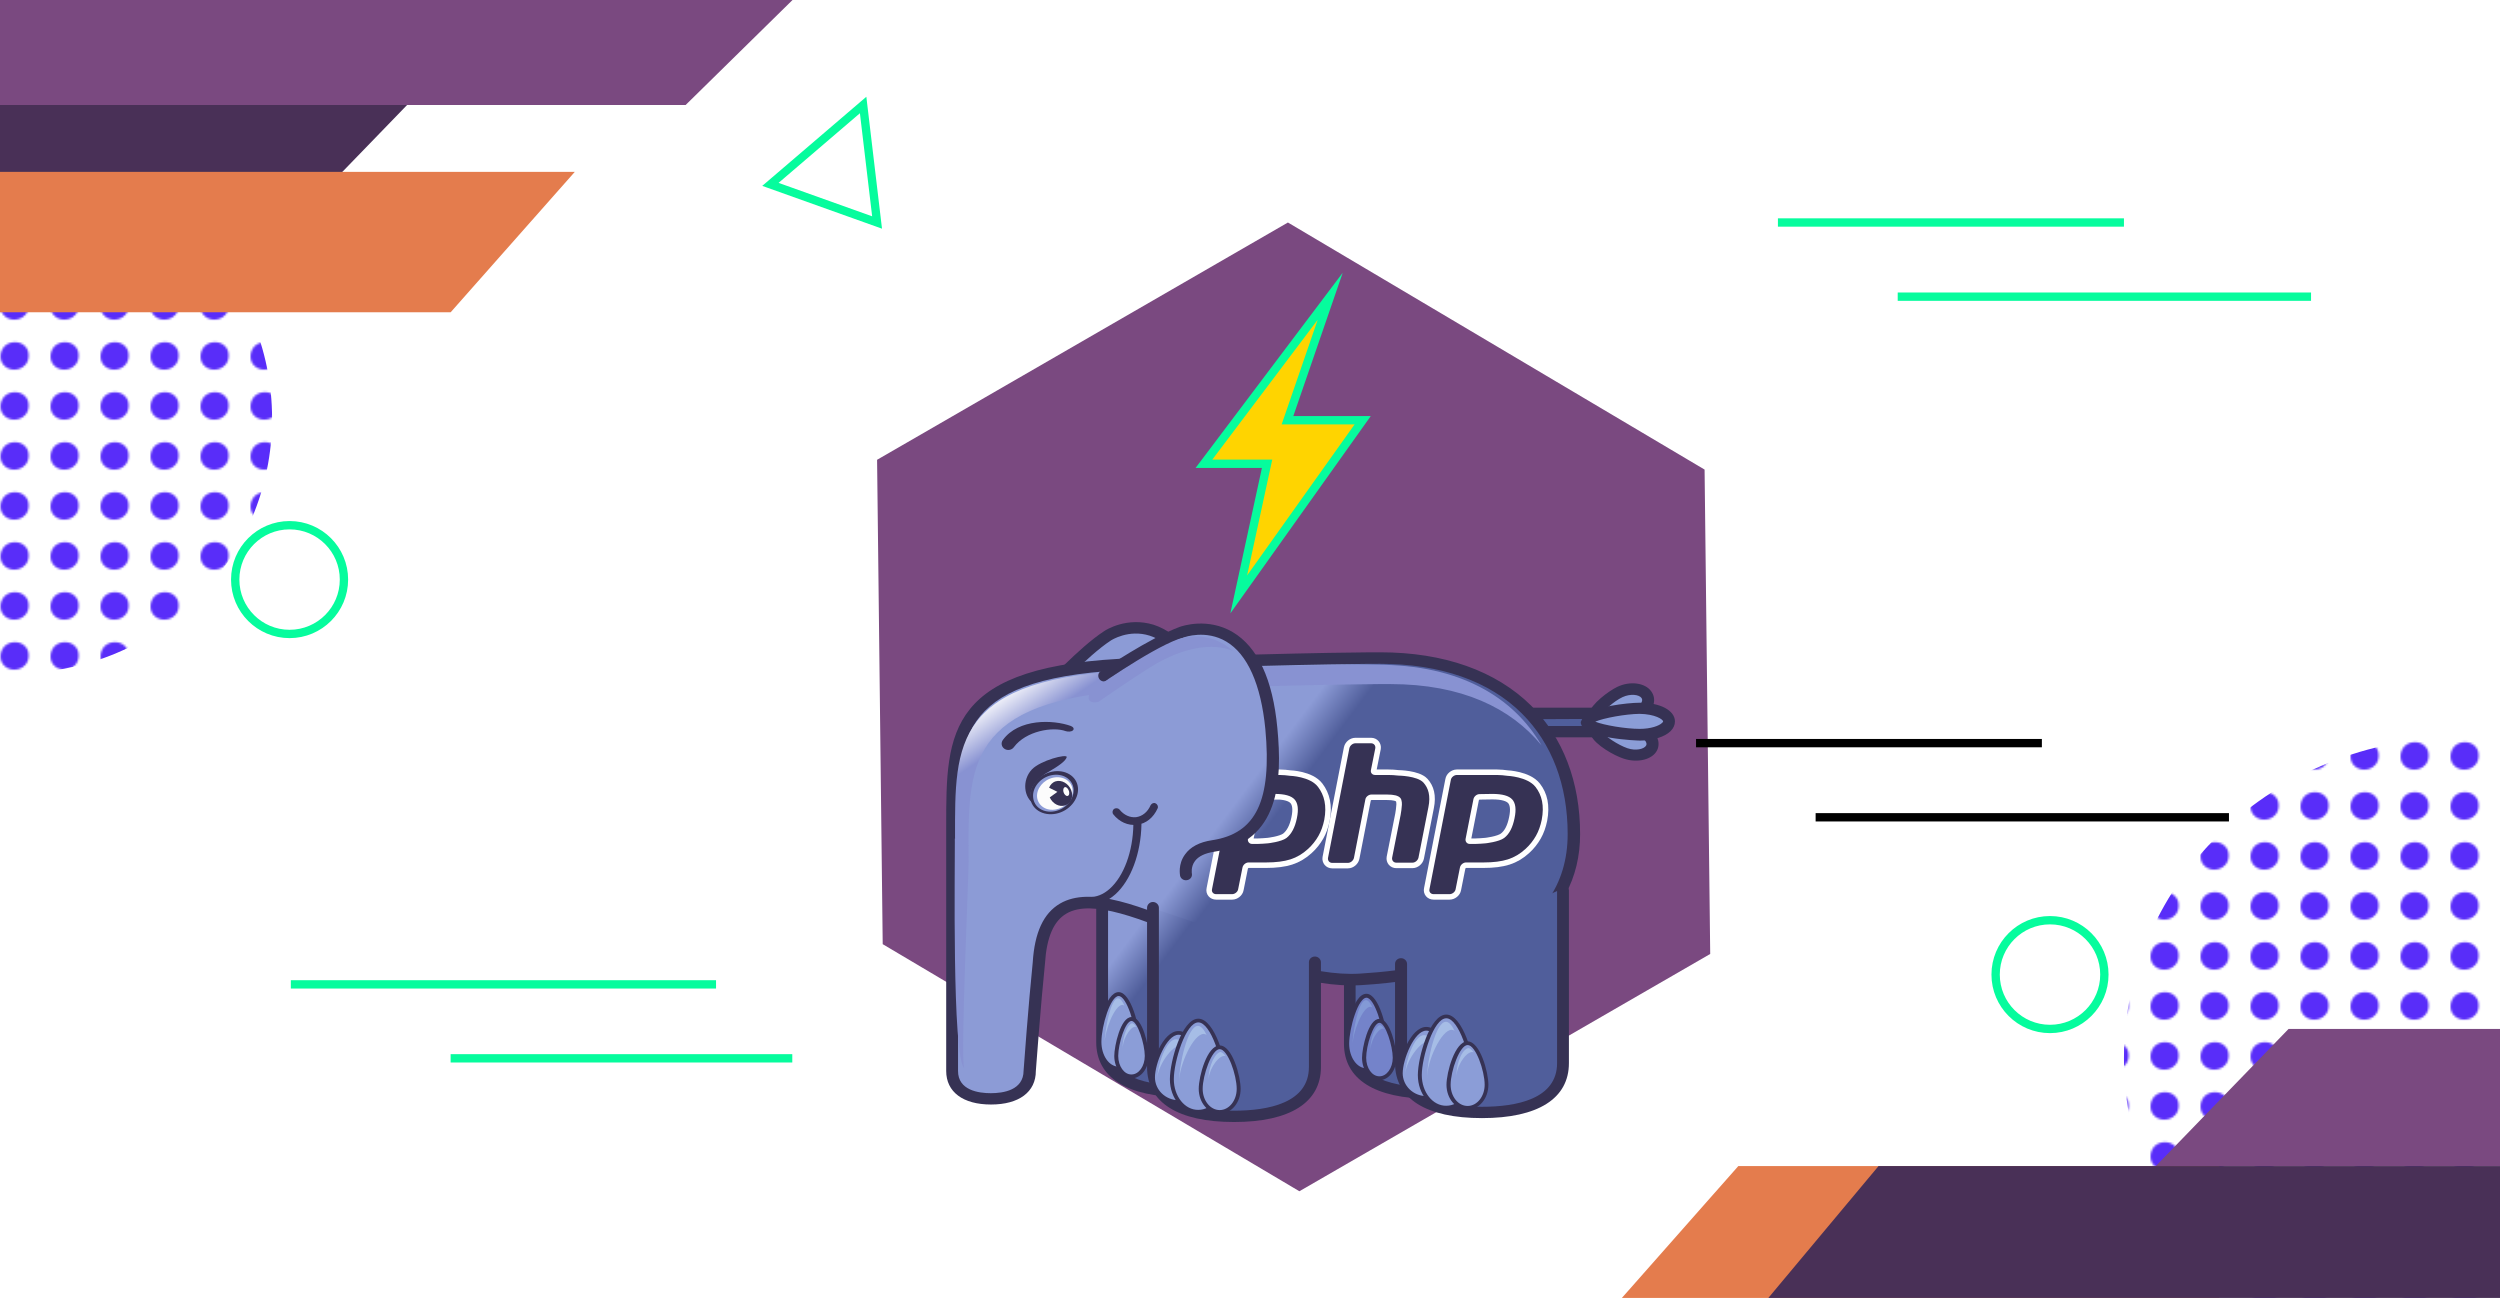 <?xml version="1.0" encoding="UTF-8"?>
<!-- Generator: Adobe Illustrator 25.0.0, SVG Export Plug-In . SVG Version: 6.00 Build 0)  -->
<svg xmlns="http://www.w3.org/2000/svg" xmlns:xlink="http://www.w3.org/1999/xlink" version="1.1" id="Layer_1" x="0px" y="0px" viewBox="0 0 1200 623" style="enable-background:new 0 0 1200 623;" xml:space="preserve">
<style type="text/css">
	.st0{fill:none;}
	.st1{fill:#592DF9;}
	.st2{fill:none;stroke:#06FC9D;stroke-width:4;stroke-miterlimit:10;}
	.st3{fill:#7A4980;}
	.st4{fill:#FFD400;stroke:#06FC9D;stroke-width:4;stroke-miterlimit:10;}
	.st5{fill:url(#SVGID_3_);}
	.st6{fill:#493057;}
	.st7{fill:#E47C4D;}
	.st8{fill:url(#SVGID_4_);}
	.st9{fill:none;stroke:#000000;stroke-width:4;stroke-miterlimit:10;}
	.st10{clip-path:url(#SVGID_5_);}
	.st11{fill:url(#path28_1_);}
	.st12{fill:#363254;}
	.st13{clip-path:url(#SVGID_6_);}
	.st14{fill:url(#path46_1_);}
	.st15{fill:#8B9DD7;}
	.st16{clip-path:url(#SVGID_7_);}
	.st17{fill:url(#path76_1_);}
	.st18{fill:#A6BDE6;}
	.st19{clip-path:url(#SVGID_8_);}
	.st20{fill:url(#path106_1_);}
	.st21{fill:#7483CA;}
	.st22{fill:#839AD6;}
	.st23{clip-path:url(#SVGID_9_);}
	.st24{fill:url(#path136_1_);}
	.st25{fill:#080604;}
	.st26{clip-path:url(#SVGID_10_);}
	.st27{fill:url(#path154_1_);}
	.st28{clip-path:url(#SVGID_11_);}
	.st29{fill:url(#path172_1_);}
	.st30{clip-path:url(#SVGID_12_);}
	.st31{fill:url(#path188_1_);}
	.st32{clip-path:url(#SVGID_13_);}
	.st33{fill:url(#path204_1_);}
	.st34{clip-path:url(#SVGID_14_);}
	.st35{fill:url(#path240_1_);}
	.st36{fill:#FCFCFC;}
	.st37{fill:#FFFFFF;}
	.st38{fill:none;stroke:#FFFFFF;stroke-width:5.333;}
	.st39{clip-path:url(#SVGID_15_);}
	.st40{fill:url(#path306_1_);}
	.st41{clip-path:url(#SVGID_16_);}
	.st42{fill:url(#path324_1_);}
</style>
<pattern width="23.5" height="23.3" patternUnits="userSpaceOnUse" id="SVGID_1_" viewBox="0 -23.3 23.5 23.3" style="overflow:visible;">
	<g>
		<rect y="-23.3" class="st0" width="23.5" height="23.3"></rect>
		<g>
			<rect y="-23.3" class="st0" width="23.5" height="23.3"></rect>
			<path class="st1" d="M5-12c0-1.8,0.6-3.3,1.9-4.5c1.2-1.2,2.8-1.8,4.7-1.8s3.5,0.6,4.9,1.9s2,2.9,2,4.9c0,1.9-0.6,3.4-1.9,4.6     c-1.2,1.2-2.8,1.8-4.7,1.8c-2,0-3.7-0.7-5-2C5.7-8.4,5-10,5-12z"></path>
		</g>
	</g>
</pattern>
<pattern width="23.5" height="23.3" patternUnits="userSpaceOnUse" id="SVGID_2_" viewBox="0 -23.3 23.5 23.3" style="overflow:visible;">
	<g>
		<rect y="-23.3" class="st0" width="23.5" height="23.3"></rect>
		<g>
			<rect y="-23.3" class="st0" width="23.5" height="23.3"></rect>
			<path class="st1" d="M5-12c0-1.8,0.6-3.3,1.9-4.5c1.2-1.2,2.8-1.8,4.7-1.8s3.5,0.6,4.9,1.9s2,2.9,2,4.9c0,1.9-0.6,3.4-1.9,4.6     c-1.2,1.2-2.8,1.8-4.7,1.8c-2,0-3.7-0.7-5-2C5.7-8.4,5-10,5-12z"></path>
		</g>
	</g>
</pattern>
<g>
	<polygon class="st2" points="369.8,88.5 421,106.8 414.3,50.4  "></polygon>
	<g>
		<line class="st2" x1="853.4" y1="106.8" x2="1019.5" y2="106.8"></line>
		<line class="st2" x1="910.9" y1="142.4" x2="1109.3" y2="142.4"></line>
	</g>
	<g>
		<line class="st2" x1="139.6" y1="472.5" x2="343.7" y2="472.5"></line>
		<line class="st2" x1="216.3" y1="508" x2="380.3" y2="508"></line>
	</g>
	<ellipse class="st2" cx="139" cy="278.2" rx="26.1" ry="26.1"></ellipse>
	<ellipse class="st2" cx="984" cy="467.8" rx="26.1" ry="26.1"></ellipse>
	<g>
		<polygon class="st3" points="623.7,571.8 423.7,453.2 421,220.7 618.2,106.8 818.2,225.4 820.9,457.9   "></polygon>
		<polygon class="st4" points="638.5,142.2 577.9,222.6 608.2,222.6 594.6,285.3 654.1,201.7 618,201.7   "></polygon>
	</g>
	<pattern id="SVGID_3_" xlink:href="#SVGID_1_" patternTransform="matrix(1 0 0 -1 -4.732 -13809.612)">
	</pattern>
	<ellipse class="st5" cx="8.6" cy="200.9" rx="122" ry="122.1"></ellipse>
	<g>
		<polygon class="st3" points="-14.5,50.4 329.1,50.4 385.5,-5 -14.5,-5   "></polygon>
		<polygon class="st6" points="131.7,116.2 -14.5,116.2 -14.5,50.4 195.4,50.4   "></polygon>
		<polygon class="st7" points="216.3,149.9 -14.5,149.9 -14.5,82.5 275.9,82.5   "></polygon>
	</g>
	<pattern id="SVGID_4_" xlink:href="#SVGID_2_" patternTransform="matrix(1 0 0 -1 -4.732 -13809.612)">
	</pattern>
	<ellipse class="st8" cx="1180.5" cy="508" rx="161" ry="154"></ellipse>
	<g>
		<polygon class="st3" points="1098.5,493.9 1244.7,493.9 1244.7,559.7 1034.8,559.7   "></polygon>
		<polygon class="st7" points="834.4,559.7 1065.2,559.7 1065.2,627.2 774.8,627.2   "></polygon>
		<polygon class="st6" points="1245.4,559.7 901.7,559.7 845.3,627.2 1245.4,627.2   "></polygon>
	</g>
	<g>
		<line class="st9" x1="814.1" y1="356.7" x2="980.1" y2="356.7"></line>
		<line class="st9" x1="871.5" y1="392.3" x2="1069.9" y2="392.3"></line>
	</g>
</g>
<g id="g4577" transform="matrix(0.996,0,0,0.988,8.1337521e-7,-101.855)">
	<g id="g14" transform="matrix(0.133,0,0,-0.133,0,462.547)">
		<g>
			<defs>
				<path id="SVGID_25_" d="M3786.1,178.7c0,0,127.7,141.4,216.2,200c28.2,18.6,237.8,129,372.4-250.7      c73.6-207.9,74.9-362.7-92.5-428.7c-100.2-39.6-64.4-113.6-64.4-113.6"></path>
			</defs>
			<clipPath id="SVGID_5_">
				<use xlink:href="#SVGID_25_" style="overflow:visible;"></use>
			</clipPath>
			<g id="g16" class="st10">
				
					<linearGradient id="path28_1_" gradientUnits="userSpaceOnUse" x1="35.885" y1="-2034.437" x2="36.885" y2="-2034.437" gradientTransform="matrix(115.668 -86.201 -85.5 -114.727 -173612.469 -230529.062)">
					<stop offset="0" style="stop-color:#8C9BD6"></stop>
					<stop offset="1" style="stop-color:#505E9B"></stop>
				</linearGradient>
				<path id="path28" class="st11" d="M3786.1,178.7c0,0,127.7,141.4,216.2,200c28.2,18.6,237.8,129,372.4-250.7      c73.6-207.9,74.9-362.7-92.5-428.7c-100.2-39.6-64.4-113.6-64.4-113.6"></path>
			</g>
		</g>
	</g>
	<path id="path30" class="st12" d="M532,409.8c-12,7.9-28.7,26.3-29.4,27.1c-1,1.2-0.9,2.9,0.3,3.9c1.2,1,3,0.9,4.1-0.3   c0.2-0.2,16.9-18.7,28.3-26.2c0.3-0.2,8.6-5.6,18.7-2.4c10.6,3.4,19.8,15.3,26.6,34.4c10.8,30.4,7.6,46.5-10.7,53.7   c-5.3,2.1-8.7,5.1-10.3,9c-2.1,5.1,0.1,9.7,0.2,9.9c0.7,1.4,2.4,2,3.8,1.3c1.4-0.6,2.1-2.3,1.4-3.7c0,0-1.2-2.8,0-5.6   c1-2.4,3.4-4.3,7.1-5.8c27.6-10.9,21.9-38.1,14-60.6c-7.5-21.1-17.6-33.8-30.2-37.9C543.2,402.7,533.1,409,532,409.8"></path>
	<g id="g32" transform="matrix(0.133,0,0,-0.133,0,462.547)">
		<g>
			<defs>
				<path id="SVGID_27_" d="M5503.6,96.8h268.2c22.5,0,40.7-14.9,40.7-33.3l0,0c0-18.4-18.2-33.3-40.7-33.3h-210.5L5503.6,96.8z"></path>
			</defs>
			<clipPath id="SVGID_6_">
				<use xlink:href="#SVGID_27_" style="overflow:visible;"></use>
			</clipPath>
			<g id="g34" class="st13">
				
					<linearGradient id="path46_1_" gradientUnits="userSpaceOnUse" x1="35.651" y1="-2034.424" x2="36.651" y2="-2034.424" gradientTransform="matrix(116.629 -86.918 -86.21 -115.68 -174495.344 -231716.266)">
					<stop offset="0" style="stop-color:#808FD0"></stop>
					<stop offset="1" style="stop-color:#505E9B"></stop>
				</linearGradient>
				<path id="path46" class="st14" d="M5503.6,96.8h268.2c22.5,0,40.7-14.9,40.7-33.3l0,0c0-18.4-18.2-33.3-40.7-33.3h-210.5      L5503.6,96.8"></path>
			</g>
		</g>
	</g>
	<path id="path48" class="st12" d="M769.6,452.4c1.5,0,2.5,0.9,2.5,1.7c0,0.8-1,1.7-2.5,1.7c0,0-24.3,0-26.7,0   c-0.6-0.7-1.4-1.7-2.9-3.3C748.4,452.4,769.6,452.4,769.6,452.4L769.6,452.4z M727.6,446.9l12.5,14.4h29.4c4.6,0,8.3-3.2,8.3-7.2   c0-4-3.7-7.2-8.3-7.2H727.6"></path>
	<path id="path50" class="st15" d="M780.6,439.3c4.9-2.3,10.7-1.8,12.8,1.3c2.2,3.1,0,7.4-5,9.8c-4.9,2.3-17.8,5.2-20,2.1   C766.4,449.4,775.7,441.7,780.6,439.3"></path>
	<path id="path52" class="st12" d="M781.9,441.8L781.9,441.8c3.8-1.8,8-1.3,9.2,0.4c0.3,0.5,0.4,1,0.2,1.6c-0.3,1.2-1.5,2.8-4.1,4.1   c-4.7,2.3-13.2,3.6-15.8,2.9C772.4,448.7,777.7,443.8,781.9,441.8L781.9,441.8z M779.4,436.8L779.4,436.8   c-4.1,2-12.5,8.2-13.8,13.1l0.6,4.1c4,5.5,19.9,0.6,23.6-1.2c3.7-1.8,6.3-4.6,7.1-7.6c0.6-2.2,0.2-4.4-1.1-6.2   C792.9,434.8,785.6,433.8,779.4,436.8"></path>
	<path id="path54" class="st15" d="M789.4,457.3c5.3,1.8,8.2,5.8,6.6,9.1c-1.6,3.3-7.2,4.5-12.5,2.7c-5.3-1.8-15.8-8.4-14.2-11.6   C770.9,454.2,784.1,455.6,789.4,457.3"></path>
	<path id="path56" class="st12" d="M790.3,454.7L790.3,454.7L790.3,454.7z M788.4,460L788.4,460c2.8,1,4.4,2.5,4.9,3.7   c0.4,0.9,0.1,1.4,0,1.6c-0.9,1.7-4.9,2.7-9,1.3c-4.6-1.6-10.9-5.9-12.1-7.9C774.5,457.9,783.3,458.2,788.4,460L788.4,460z    M766.7,456.3l0,4c2,4.7,11.4,10,15.9,11.4c6.7,2.2,13.8,0.4,16-4.1c0.5-1,0.7-2,0.7-3.1c0-1-0.2-2-0.6-3c-1.3-3-4.3-5.5-8.3-6.8   C786.3,453.4,769.7,450.3,766.7,456.3"></path>
	<path id="path58" class="st15" d="M790.1,447.2c7.8-0.1,14.2,2.8,14.2,6.3c0,3.5-6.3,6.4-14.1,6.5c-7.8,0.1-25.5-2.7-25.5-6.2   C764.7,450.3,782.3,447.3,790.1,447.2"></path>
	<path id="path60" class="st12" d="M801.5,453.6c0,0.1-0.1,0.4-0.5,0.7c-1.4,1.4-5.4,2.9-10.8,2.9c-6.7,0-17.3-1.8-21.4-3.5   c4.1-1.8,14.6-3.7,21.3-3.8h0C797.6,450,801.5,452.6,801.5,453.6L801.5,453.6z M790.1,444.5L790.1,444.5c-5.7,0-22.6,2-26.9,6.3   l-1.4,3.1c0.1,8.2,28.2,9,28.5,9c6.3,0,12-1.8,14.8-4.6c1.4-1.4,2.1-3,2.1-4.7C807.2,448.2,800,444.4,790.1,444.5"></path>
	<g id="g62" transform="matrix(0.133,0,0,-0.133,0,462.547)">
		<g>
			<defs>
				<path id="SVGID_29_" d="M4569.5-565.2V-1101c0-132.1-131.1-179.5-292.8-179.5l0,0c-161.7,0-292.7,47.4-292.7,179.5v542.1"></path>
			</defs>
			<clipPath id="SVGID_7_">
				<use xlink:href="#SVGID_29_" style="overflow:visible;"></use>
			</clipPath>
			<g id="g64" class="st16">
				
					<linearGradient id="path76_1_" gradientUnits="userSpaceOnUse" x1="36.01" y1="-2034.443" x2="37.01" y2="-2034.443" gradientTransform="matrix(115.16 -85.823 -85.125 -114.223 -173240.469 -230021.953)">
					<stop offset="0" style="stop-color:#8C9BD6"></stop>
					<stop offset="1" style="stop-color:#505E9B"></stop>
				</linearGradient>
				<path id="path76" class="st17" d="M4569.5-565.2V-1101c0-132.1-131.1-179.5-292.8-179.5l0,0c-161.7,0-292.7,47.4-292.7,179.5      v542.1"></path>
			</g>
		</g>
	</g>
	<path id="path78" class="st12" d="M528.3,537.1v72.3c0,17.2,14.9,26.7,41.9,26.7c27,0,41.9-9.5,41.9-26.7v-71.4   c0-1.5-1.3-2.8-2.9-2.8c-1.6,0-2.9,1.2-2.9,2.8v71.4c0,17.5-19.7,21.1-36.2,21.1c-16.5,0-36.1-3.7-36.1-21.1v-72.3   c0-1.5-1.3-2.8-2.9-2.8C529.6,534.3,528.3,535.5,528.3,537.1"></path>
	<path id="path80" class="st15" d="M548.3,609.3c0,7.1-4.1,12.9-9.2,12.9c-5.1,0-9.2-5.8-9.2-12.9c0-7.1,4.1-23.3,9.2-23.3   C544.2,586,548.3,602.1,548.3,609.3"></path>
	<path id="path82" class="st12" d="M530.8,609.3c0-7.8,4.4-22.3,8.3-22.3c3.9,0,8.3,14.6,8.3,22.3c0,6.6-3.7,12-8.3,12   C534.5,621.3,530.8,615.9,530.8,609.3z M528.9,609.3c0,7.6,4.6,13.9,10.2,13.9c5.6,0,10.2-6.2,10.2-13.9c0-7-4.1-24.2-10.2-24.2   C532.9,585.1,528.9,602.3,528.9,609.3"></path>
	<path id="path84" class="st18" d="M532.3,610.5c0-6.9,5-19.2,8.6-19.2c0.3,0,0.7,0.2,1,0.4c-0.9-2.2-2-3.6-3.1-3.6   C535.3,588.1,532.3,603.7,532.3,610.5"></path>
	<path id="path86" class="st15" d="M552.7,616.1c0,5.5-3.3,10-7.3,10c-4.1,0-7.3-4.5-7.3-10c0-5.5,3.3-18,7.3-18   C549.4,598.2,552.7,610.6,552.7,616.1"></path>
	<path id="path88" class="st12" d="M538.9,616.1c0-5.8,3.4-17,6.4-17c2.9,0,6.4,11.3,6.4,17c0,5-2.9,9-6.4,9   C541.8,625.2,538.9,621.1,538.9,616.1z M537,616.1c0,6,3.7,10.9,8.3,10.9c4.6,0,8.3-4.9,8.3-10.9c0-4.7-2.9-18.9-8.3-18.9   C540,597.2,537,611.4,537,616.1"></path>
	<path id="path90" class="st18" d="M541.1,612.8c-0.4-3.9,3.1-10.4,5.8-10.9c0.3,0,0.5,0,0.8,0.1c-0.8-1.1-1.7-2-2.4-1.7   C542.5,601.7,540.7,608.9,541.1,612.8"></path>
	<g id="g92" transform="matrix(0.133,0,0,-0.133,0,462.547)">
		<g>
			<defs>
				<path id="SVGID_31_" d="M5465.2-571.7v-535.8c0-132.1-131.1-179.5-292.8-179.5l0,0c-161.7,0-292.8,47.3-292.8,179.5v542.1"></path>
			</defs>
			<clipPath id="SVGID_8_">
				<use xlink:href="#SVGID_31_" style="overflow:visible;"></use>
			</clipPath>
			<g id="g94" class="st19">
				
					<linearGradient id="path106_1_" gradientUnits="userSpaceOnUse" x1="36.01" y1="-2034.443" x2="37.01" y2="-2034.443" gradientTransform="matrix(115.159 -85.822 -85.124 -114.222 -172912.625 -229601.719)">
					<stop offset="0" style="stop-color:#8C9BD6"></stop>
					<stop offset="1" style="stop-color:#505E9B"></stop>
				</linearGradient>
				<path id="path106" class="st20" d="M5465.2-571.7v-535.8c0-132.1-131.1-179.5-292.8-179.5l0,0c-161.7,0-292.8,47.3-292.8,179.5      v542.1"></path>
			</g>
		</g>
	</g>
	<path id="path108" class="st12" d="M647.7,537.9v72.3c0,17.2,14.9,26.7,41.9,26.7c12.2,0,21.9-1.9,29-5.7   c8.4-4.5,12.9-11.8,12.9-21v-71.4c0-1.5-1.3-2.8-2.9-2.8c-1.6,0-2.9,1.2-2.9,2.8v71.4c0,7.3-3.3,12.6-10,16.1   c-6.1,3.3-15.2,5-26.2,5c-16.5,0-36.2-3.7-36.2-21.1v-72.3c0-1.5-1.3-2.8-2.9-2.8S647.7,536.4,647.7,537.9"></path>
	<path id="path110" class="st21" d="M667.7,610.1c0,7.1-4.1,12.9-9.2,12.9c-5.1,0-9.2-5.8-9.2-12.9c0-7.1,4.1-23.3,9.2-23.3   C663.6,586.9,667.7,603,667.7,610.1"></path>
	<path id="path112" class="st12" d="M650.2,610.1c0-3.6,1.1-9.4,2.7-14c1.7-5.1,3.9-8.3,5.6-8.3c3.9,0,8.3,14.6,8.3,22.3   c0,6.6-3.7,12-8.3,12C653.9,622.1,650.2,616.7,650.2,610.1L650.2,610.1z M651.1,595.5c-1.6,4.8-2.8,10.8-2.8,14.6   c0,7.6,4.6,13.9,10.2,13.9c5.6,0,10.2-6.2,10.2-13.9c0-7-4.1-24.2-10.2-24.2C655,585.9,652.5,591.2,651.1,595.5"></path>
	<path id="path114" class="st22" d="M651.8,611.4c0-6.9,5-19.2,8.6-19.2c0.4,0,0.7,0.2,1,0.4c-0.9-2.2-2-3.6-3.1-3.6   C654.7,589,651.8,604.6,651.8,611.4"></path>
	<path id="path116" class="st21" d="M672.1,617c0,5.5-3.3,10-7.3,10c-4.1,0-7.3-4.5-7.3-10c0-5.5,3.3-18,7.3-18   C668.8,599,672.1,611.5,672.1,617"></path>
	<path id="path118" class="st12" d="M658.4,617c0-5.8,3.4-17,6.4-17c2.9,0,6.4,11.3,6.4,17c0,5-2.9,9-6.4,9   C661.2,626,658.4,622,658.4,617z M656.4,617c0,6,3.7,10.9,8.3,10.9S673,623,673,617c0-4.7-2.9-18.9-8.3-18.9   C659.4,598.1,656.4,612.3,656.4,617"></path>
	<path id="path120" class="st22" d="M660.5,613.7c-0.4-3.9,3.1-10.4,5.8-10.9c0.3,0,0.5,0,0.8,0.1c-0.8-1.1-1.7-2-2.4-1.7   C661.9,602.5,660.1,609.8,660.5,613.7"></path>
	<g id="g122" transform="matrix(0.133,0,0,-0.133,0,462.547)">
		<g>
			<defs>
				<path id="SVGID_33_" d="M4323.2,166.6c114-185.4,101.9-342-50.1-424.1c-91-49.2-40.9-114-40.9-114"></path>
			</defs>
			<clipPath id="SVGID_9_">
				<use xlink:href="#SVGID_33_" style="overflow:visible;"></use>
			</clipPath>
			<g id="g124" class="st23">
				
					<linearGradient id="path136_1_" gradientUnits="userSpaceOnUse" x1="36.87" y1="-2034.49" x2="37.87" y2="-2034.49" gradientTransform="matrix(111.785 -83.308 -82.63 -110.876 -167772.203 -222741.375)">
					<stop offset="0" style="stop-color:#808FD0"></stop>
					<stop offset="1" style="stop-color:#505E9B"></stop>
				</linearGradient>
				<path id="path136" class="st24" d="M4323.2,166.6c114-185.4,101.9-342-50.1-424.1c-91-49.2-40.9-114-40.9-114"></path>
			</g>
		</g>
	</g>
	<path id="path138" class="st25" d="M575,437.9c-1.4,0.8-1.8,2.5-1,3.8c8.5,13.8,11.5,26.2,8.8,36c-1.9,7-6.8,12.6-14.4,16.7   c-4.8,2.6-7.7,5.9-8.5,9.7c-1.2,5.2,2,9.4,2.1,9.6c0.9,1.2,2.7,1.5,4,0.6c1.3-0.9,1.6-2.6,0.6-3.9c0,0-1.8-2.4-1.1-5.2   c0.5-2.2,2.4-4.2,5.7-6c9-4.9,14.8-11.6,17.1-20.1c3.1-11.3-0.1-25.2-9.4-40.3C578.1,437.6,576.3,437.2,575,437.9"></path>
	<g id="g140" transform="matrix(0.133,0,0,-0.133,0,462.547)">
		<g>
			<defs>
				<path id="SVGID_35_" d="M4989.3,298.1c0,0-189.3,2.2-881-20.7C3416.6,254.5,3442.1,6.4,3441-349.8v-856.8      c0-72.5,62.8-101.7,140.3-101.7c77.5,0,140.4,29.2,140.4,101.7c0,0,17.9,244.8,33.3,393.7c34.5,541,687.6-89,1162.3-59.6      c431.4,26.7,771.2,175.7,771.2,529.5C5688.4,11.2,5465.8,298.1,4989.3,298.1L4989.3,298.1z"></path>
			</defs>
			<clipPath id="SVGID_10_">
				<use xlink:href="#SVGID_35_" style="overflow:visible;"></use>
			</clipPath>
			<g id="g142" class="st26">
				
					<linearGradient id="path154_1_" gradientUnits="userSpaceOnUse" x1="35.742" y1="-2034.429" x2="36.742" y2="-2034.429" gradientTransform="matrix(116.252 -86.637 -85.932 -115.306 -174663.281 -231931.312)">
					<stop offset="0" style="stop-color:#8C9BD6"></stop>
					<stop offset="1" style="stop-color:#505E9B"></stop>
				</linearGradient>
				<path id="path154" class="st27" d="M4989.3,298.1c0,0-189.3,2.2-881-20.7C3416.6,254.5,3442.1,6.4,3441-349.8v-856.8      c0-72.5,62.8-101.7,140.3-101.7c77.5,0,140.4,29.2,140.4,101.7c0,0,17.9,244.8,33.3,393.7c34.5,541,687.6-89,1162.3-59.6      c431.4,26.7,771.2,175.7,771.2,529.5C5688.4,11.2,5465.8,298.1,4989.3,298.1"></path>
			</g>
		</g>
	</g>
	<path id="path156" class="st12" d="M461.7,623.4V509.2c0,0,0-5,0-5c0-43.9,0-73,86.2-75.8c91-3,117.1-2.8,117.3-2.8h0   c29,0,52.6,8.4,68.3,24.2c14.4,14.5,22,34.7,22,58.5c0,50.9-54.4,65-100.1,67.8c-24,1.5-52.4-10.4-77.4-20.9   c-28-11.8-52.3-21.9-67.2-13.1c-7.9,4.7-12.2,14-13.1,28.6c-2,19.6-4.4,52.1-4.4,52.5c0,9.6-9.9,11-15.8,11   C471.6,634.2,461.7,632.8,461.7,623.4L461.7,623.4z M547.7,422.8c-91.7,3-91.7,35.9-91.7,81.4l0,5v114.2c0,10.2,8.1,16.3,21.6,16.3   c13.5,0,21.6-6.1,21.6-16.3c0-0.1,2.4-32.6,4.4-52.2c0.8-12.8,4.2-20.7,10.4-24.3c12.4-7.3,36.4,2.8,61.9,13.5   c25.6,10.7,54.6,22.9,80.1,21.3c68-4.2,105.5-30.3,105.5-73.4c0-25.3-8.2-46.8-23.6-62.4C720.9,429,695.9,420,665.2,420h0   C665,420,638.9,419.8,547.7,422.8"></path>
	<g id="g158" transform="matrix(0.133,0,0,-0.133,0,462.547)">
		<g>
			<defs>
				<path id="SVGID_37_" d="M3459.9-373.2c0.7-80.5-10.6-783.2,33.8-825.4c-13.9,31.1,16.6,712,16.2,754.8l-0.4,25      c0,11.9,0,23.7,0,35.4c-17.1,6.3-33.7,14.1-49.7,23L3459.9-373.2z"></path>
			</defs>
			<clipPath id="SVGID_11_">
				<use xlink:href="#SVGID_37_" style="overflow:visible;"></use>
			</clipPath>
			<g id="g160" class="st28">
				
					<linearGradient id="path172_1_" gradientUnits="userSpaceOnUse" x1="35.458" y1="-2044.236" x2="36.458" y2="-2044.236" gradientTransform="matrix(76.972 -112.182 -111.269 -76.345 -227074.891 -152318.266)">
					<stop offset="0" style="stop-color:#FAFAFD"></stop>
					<stop offset="1" style="stop-color:#8892D2"></stop>
				</linearGradient>
				<path id="path172" class="st29" d="M3459.9-373.2c0.7-80.5-10.6-783.2,33.8-825.4c-13.9,31.1,16.6,712,16.2,754.8l-0.4,25      c0,11.9,0,23.7,0,35.4c-17.1,6.3-33.7,14.1-49.7,23L3459.9-373.2"></path>
			</g>
		</g>
	</g>
	<g id="g174" transform="matrix(0.133,0,0,-0.133,0,462.547)">
		<g>
			<defs>
				<path id="SVGID_39_" d="M4989,274.5c0,0-185.2,2.2-862-20.2c-676.8-22.4-666.4-271.8-666.4-607l0.1-12.4      c15.7-8.9,31.9-16.7,48.6-23c0.2,317.3,13.6,550.1,666.4,571.7c676.8,22.4,862,20.2,862,20.2c258.8,0,437-87.4,547.9-223.7      C5483.6,156.5,5290.2,274.5,4989,274.5L4989,274.5z"></path>
			</defs>
			<clipPath id="SVGID_12_">
				<use xlink:href="#SVGID_39_" style="overflow:visible;"></use>
			</clipPath>
			<g id="g176" class="st30">
				
					<linearGradient id="path188_1_" gradientUnits="userSpaceOnUse" x1="31.498" y1="-2042.627" x2="32.498" y2="-2042.627" gradientTransform="matrix(89.689 -130.718 -129.654 -88.96 -263591.031 -177123.625)">
					<stop offset="0" style="stop-color:#FAFAFD"></stop>
					<stop offset="1" style="stop-color:#8892D2"></stop>
				</linearGradient>
				<path id="path188" class="st31" d="M4989,274.5c0,0-185.2,2.2-862-20.2c-676.8-22.4-666.4-271.8-666.4-607l0.1-12.4      c15.7-8.9,31.9-16.7,48.6-23c0.2,317.3,13.6,550.1,666.4,571.7c676.8,22.4,862,20.2,862,20.2c258.8,0,437-87.4,547.9-223.7      C5483.6,156.5,5290.2,274.5,4989,274.5"></path>
			</g>
		</g>
	</g>
	<g id="g190" transform="matrix(0.133,0,0,-0.133,0,462.547)">
		<g>
			<defs>
				<path id="SVGID_41_" d="M4753.3-811v-381.6c0-132.1-131.1-179.6-292.8-179.6l0,0c-161.7,0-292.8,47.5-292.8,179.6v580.8"></path>
			</defs>
			<clipPath id="SVGID_13_">
				<use xlink:href="#SVGID_41_" style="overflow:visible;"></use>
			</clipPath>
			<g id="g192" class="st32">
				
					<linearGradient id="path204_1_" gradientUnits="userSpaceOnUse" x1="36.025" y1="-2034.444" x2="37.025" y2="-2034.444" gradientTransform="matrix(115.1 -85.778 -85.08 -114.164 -173163.781 -229923.016)">
					<stop offset="0" style="stop-color:#8C9BD6"></stop>
					<stop offset="1" style="stop-color:#505E9B"></stop>
				</linearGradient>
				<path id="path204" class="st33" d="M4753.3-811v-381.6c0-132.1-131.1-179.6-292.8-179.6l0,0c-161.7,0-292.8,47.5-292.8,179.6      v580.8"></path>
			</g>
		</g>
	</g>
	<path id="path206" class="st12" d="M552.8,544.1v77.4c0,17.2,14.9,26.7,41.9,26.7c27,0,41.9-9.5,41.9-26.7v-50.9   c0-1.5-1.3-2.8-2.9-2.8c-1.6,0-2.9,1.2-2.9,2.8v50.9c0,17.5-19.7,21.2-36.2,21.2c-16.5,0-36.1-3.7-36.1-21.2v-77.4   c0-1.5-1.3-2.8-2.9-2.8C554.1,541.3,552.8,542.6,552.8,544.1"></path>
	<path id="path208" class="st15" d="M580.3,626.5c0,6.6-5.5,12-12.3,12c-6.8,0-12.3-5.4-12.3-12c0-6.6,5.5-21.6,12.3-21.6   C574.7,604.9,580.3,619.9,580.3,626.5"></path>
	<path id="path210" class="st12" d="M556.6,626.5c0-6.5,5.5-20.7,11.4-20.7c5.9,0,11.4,14.2,11.4,20.7c0,6.1-5.1,11.1-11.4,11.1   C561.7,637.6,556.6,632.6,556.6,626.5z M554.7,626.5c0,7.1,6,12.9,13.3,12.9c7.3,0,13.3-5.8,13.3-12.9c0-6.7-5.6-22.5-13.3-22.5   C560.3,603.9,554.7,619.8,554.7,626.5"></path>
	<path id="path212" class="st18" d="M557.7,627.3c0-5.9,6.9-16.6,11.9-16.6c0.5,0,0.9,0.2,1.4,0.4c-1.3-1.9-2.7-3.1-4.2-3.1   C561.8,607.9,557.7,621.4,557.7,627.3"></path>
	<path id="path214" class="st15" d="M590.3,627.4c0,8.7-5.7,15.9-12.8,15.9c-7.1,0-12.8-7.1-12.8-15.9c0-8.8,5.7-28.5,12.8-28.5   C584.6,598.9,590.3,618.7,590.3,627.4"></path>
	<path id="path216" class="st12" d="M565.7,627.4c0-8.6,5.7-27.6,11.8-27.6c6.1,0,11.8,19,11.8,27.6c0,8.2-5.3,14.9-11.8,14.9   C571,642.4,565.7,635.7,565.7,627.4z M563.8,627.4c0,9.3,6.2,16.8,13.7,16.8c7.6,0,13.7-7.5,13.7-16.8c0-8.8-5.8-29.4-13.7-29.4   C569.6,598,563.8,618.6,563.8,627.4"></path>
	<path id="path218" class="st18" d="M568.2,629c0-8.4,6.9-23.6,11.9-23.6c0.5,0,1,0.2,1.4,0.5c-1.3-2.7-2.7-4.4-4.2-4.4   C572.3,601.5,568.2,620.6,568.2,629"></path>
	<path id="path220" class="st15" d="M597,632.1c0,6.2-4.1,11.2-9.2,11.2c-5.1,0-9.2-5-9.2-11.2c0-6.2,4.1-20.2,9.2-20.2   C592.9,611.9,597,625.9,597,632.1"></path>
	<path id="path222" class="st12" d="M579.6,632.1c0-6.7,4.4-19.3,8.2-19.3c3.9,0,8.2,12.6,8.2,19.3c0,5.7-3.7,10.3-8.2,10.3   C583.3,642.4,579.6,637.8,579.6,632.1z M577.7,632.1c0,6.7,4.6,12.1,10.1,12.1c5.6,0,10.1-5.4,10.1-12.1c0-6.1-4-21.1-10.1-21.1   C581.7,611,577.7,626,577.7,632.1"></path>
	<path id="path224" class="st18" d="M582.5,628.4c-0.5-4.4,3.8-11.7,7.2-12.3c0.3-0.1,0.6,0,1,0.1c-1-1.3-2.1-2.3-3-1.9   C584.3,615.9,582,624,582.5,628.4"></path>
	<g id="g226" transform="matrix(0.133,0,0,-0.133,0,462.547)">
		<g>
			<defs>
				<path id="SVGID_43_" d="M5649.3-548.8v-628.9c0-132.1-131.1-179.5-292.8-179.5l0,0c-161.7,0-292.8,47.4-292.8,179.5v361.3"></path>
			</defs>
			<clipPath id="SVGID_14_">
				<use xlink:href="#SVGID_43_" style="overflow:visible;"></use>
			</clipPath>
			<g id="g228" class="st34">
				
					<linearGradient id="path240_1_" gradientUnits="userSpaceOnUse" x1="35.926" y1="-2034.439" x2="36.926" y2="-2034.439" gradientTransform="matrix(115.501 -86.076 -85.376 -114.561 -173375.984 -230213.312)">
					<stop offset="0" style="stop-color:#8C9BD6"></stop>
					<stop offset="1" style="stop-color:#505E9B"></stop>
				</linearGradient>
				<path id="path240" class="st35" d="M5649.3-548.8v-628.9c0-132.1-131.1-179.5-292.8-179.5l0,0c-161.7,0-292.8,47.4-292.8,179.5      v361.3"></path>
			</g>
		</g>
	</g>
	<path id="path242" class="st12" d="M750.4,535.7v83.9c0,17.5-19.7,21.2-36.2,21.2c-16.5,0-36.1-3.7-36.1-21.2v-48.2   c0-1.5-1.3-2.8-2.9-2.8c-1.6,0-2.9,1.2-2.9,2.8v48.2c0,17.2,14.9,26.7,41.9,26.7c27,0,41.9-9.5,41.9-26.7v-83.9   c0-1.5-1.3-2.8-2.9-2.8C751.6,532.9,750.4,534.2,750.4,535.7"></path>
	<path id="path244" class="st15" d="M699.7,624.5c0,6.6-5.5,12-12.3,12s-12.3-5.4-12.3-12c0-6.6,5.5-21.6,12.3-21.6   C694.2,602.9,699.7,617.9,699.7,624.5"></path>
	<path id="path246" class="st12" d="M676,624.5c0-6.5,5.5-20.7,11.4-20.7c5.9,0,11.4,14.2,11.4,20.7c0,6.1-5.1,11.1-11.4,11.1   C681.1,635.6,676,630.6,676,624.5z M674.1,624.5c0,7.1,6,12.9,13.3,12.9c7.3,0,13.3-5.8,13.3-12.9c0-6.7-5.6-22.5-13.3-22.5   C679.7,602,674.1,617.8,674.1,624.5"></path>
	<path id="path248" class="st18" d="M677.2,625.3c0-5.9,6.9-16.6,11.9-16.6c0.5,0,0.9,0.2,1.4,0.4c-1.3-1.9-2.7-3.1-4.2-3.1   C681.3,606,677.2,619.4,677.2,625.3"></path>
	<path id="path250" class="st15" d="M709.8,625.4c0,8.7-5.7,15.9-12.8,15.9c-7.1,0-12.8-7.1-12.8-15.9c0-8.8,5.7-28.5,12.8-28.5   C704.1,596.9,709.8,616.7,709.8,625.4"></path>
	<path id="path252" class="st12" d="M685.2,625.4c0-8.6,5.7-27.6,11.8-27.6c6.1,0,11.8,19,11.8,27.6c0,8.2-5.3,14.9-11.8,14.9   C690.5,640.4,685.2,633.7,685.2,625.4z M683.3,625.4c0,9.3,6.2,16.8,13.7,16.8c7.6,0,13.7-7.5,13.7-16.8c0-8.8-5.8-29.4-13.7-29.4   C689.1,596,683.3,616.7,683.3,625.4"></path>
	<path id="path254" class="st18" d="M687.7,627c0-8.4,6.9-23.6,11.9-23.6c0.5,0,1,0.2,1.4,0.5c-1.3-2.7-2.7-4.4-4.2-4.4   C691.8,599.6,687.7,618.6,687.7,627"></path>
	<path id="path256" class="st15" d="M716.5,630.1c0,6.2-4.1,11.2-9.2,11.2s-9.2-5-9.2-11.2c0-6.2,4.1-20.2,9.2-20.2   S716.5,623.9,716.5,630.1"></path>
	<path id="path258" class="st12" d="M699.1,630.1c0-6.7,4.4-19.3,8.2-19.3c3.9,0,8.2,12.6,8.2,19.3c0,5.7-3.7,10.3-8.2,10.3   C702.7,640.4,699.1,635.8,699.1,630.1L699.1,630.1z M697.1,630.1c0,6.7,4.5,12.1,10.1,12.1c5.6,0,10.1-5.4,10.1-12.1   c0-6.1-4-21.1-10.1-21.1C701.2,609,697.1,624.1,697.1,630.1"></path>
	<path id="path260" class="st18" d="M702,626.5c-0.5-4.4,3.8-11.7,7.2-12.3c0.3,0,0.6,0,1,0.1c-1-1.3-2.1-2.3-3-1.9   C703.7,613.9,701.5,622,702,626.5"></path>
	<path id="path262" class="st12" d="M483.3,462.6c-1,1.4-0.7,3.3,0.8,4.3c1.5,1,3.5,0.6,4.5-0.8c5.8-7.9,18.8-10.1,25-7.8   c1.2,0.4,2.8,0.3,3.5-0.4c0.7-0.7,0.2-1.6-1-2.1C507.6,452.7,490.9,452.1,483.3,462.6"></path>
	<path id="path264" class="st12" d="M508.4,497.2c-5.4,1.1-10.1-1.9-10.5-6.7c-0.5-4.8,3.5-9.7,8.9-10.8c5.4-1.1,10.1,1.9,10.6,6.7   C517.7,491.3,513.8,496.1,508.4,497.2z M519.5,485.8c-0.5-5.6-6.1-9.1-12.5-7.8c-6.3,1.3-11.1,7-10.5,12.6   c0.5,5.6,6.1,9.1,12.5,7.8C515.3,497.1,520,491.4,519.5,485.8"></path>
	<path id="path266" class="st36" d="M516.9,486.8c0.4,4.2-3.1,8.5-7.8,9.5c-4.7,1-8.8-1.6-9.3-5.9c-0.4-4.2,3.1-8.5,7.8-9.5   C512.4,479.9,516.5,482.6,516.9,486.8"></path>
	<path id="path268" class="st12" d="M516.2,486.9c-1.3-3.2-4.6-5.1-7.5-4.2c-1.5,0.5-2.6,1.7-3.1,3.1l4,2l-3.7,2.7   c1.4,3.1,4.6,4.8,7.4,3.9C516.2,493.5,517.5,490.1,516.2,486.9"></path>
	<path id="path270" class="st37" d="M513.3,485.5c0.7-0.1,1.5,0.8,1.9,2c0.3,1.2,0,2.2-0.8,2.3c-0.7,0.1-1.6-0.8-1.9-2   C512.2,486.6,512.6,485.6,513.3,485.5"></path>
	<path id="path272" class="st12" d="M501.7,480.6c-5,3.9-6.6,9.5-3.2,12.7c-0.3-0.1,0.3,0.7,0.1,0.5c-5.3-3-6.2-11.7-1.3-16.9   c4.2-4.4,16.9-7.7,16.8-6c-0.5,2-4.2,4.5-8.8,7.2C503.7,478.9,502.6,479.9,501.7,480.6"></path>
	<path id="path274" class="st12" d="M584.1,535.1c-0.3,1.3,0.6,2.4,2,2.4h7.7c1.3,0,2.7-1.1,2.9-2.4l2.1-10.6   c0.3-1.3,1.6-2.4,2.9-2.4h8.4c4.8,0,8.7-0.5,11.8-1.5c3.1-1,5.9-2.7,8.4-5c2.1-1.9,3.8-4.1,5.1-6.4c1.3-2.3,2.2-4.9,2.8-7.8   c1.3-6.9,0-12-3-16c-3.8-5.1-13.5-5.4-13.5-5.4c-1.3-0.2-3.5-0.4-4.9-0.4h-19.4c-1.3,0-2.7,1.1-2.9,2.4L584.1,535.1z M614.3,488.8   c4.8,0,8,0.9,9.6,2.7c1.6,1.8,2,4.8,1.1,9.1c-0.9,4.5-2.6,7.7-5,9.6c-2.5,1.9-8.9,2.6-8.9,2.6c-1.3,0.1-3.5,0.3-4.9,0.3h-2.8   c-1.3,0-2.2-1.1-2-2.4l3.8-19.4c0.3-1.3,1.6-2.4,2.9-2.4H614.3"></path>
	<path id="path276" class="st38" d="M584.1,535.1c-0.3,1.3,0.6,2.4,2,2.4h7.7c1.3,0,2.7-1.1,2.9-2.4l2.1-10.6   c0.3-1.3,1.6-2.4,2.9-2.4h8.4c4.8,0,8.7-0.5,11.8-1.5c3.1-1,5.9-2.7,8.4-5c2.1-1.9,3.8-4.1,5.1-6.4c1.3-2.3,2.2-4.9,2.8-7.8   c1.3-6.9,0-12-3-16c-3.8-5.1-13.5-5.4-13.5-5.4c-1.3-0.2-3.5-0.4-4.9-0.4h-19.4c-1.3,0-2.7,1.1-2.9,2.4L584.1,535.1z M614.3,488.8   c4.8,0,8,0.9,9.6,2.7c1.6,1.8,2,4.8,1.1,9.1c-0.9,4.5-2.6,7.7-5,9.6c-2.5,1.9-8.9,2.6-8.9,2.6c-1.3,0.1-3.5,0.3-4.9,0.3h-2.8   c-1.3,0-2.2-1.1-2-2.4l3.8-19.4c0.3-1.3,1.6-2.4,2.9-2.4H614.3z"></path>
	<path id="path278" class="st12" d="M650.3,466.6c0.3-1.3,1.6-2.4,2.9-2.4h7.6c1.3,0,2.2,1.1,2,2.4l-2.1,10.6   c-0.3,1.3,0.6,2.4,2,2.4h6.3c1.3,0,3.5,0.1,4.9,0.3c0,0,9.1,0.1,12.1,3.4c2.4,2.7,3.5,6.4,2.4,11.9l-4.8,24.6   c-0.3,1.3-1.6,2.4-2.9,2.4h-7.8c-1.3,0-2.2-1.1-2-2.4l4.1-20.8c0.3-1.3,0.5-3.5,0.6-4.8c0,0,0.2-2.5-0.8-3.5   c-1-1.1-3.1-1.6-6.3-1.6h-7.6c-1.3,0-2.7,1.1-2.9,2.4l-5.5,28.4c-0.3,1.3-1.6,2.4-2.9,2.4h-7.6c-1.3,0-2.2-1.1-2-2.4L650.3,466.6"></path>
	<path id="path280" class="st38" d="M650.3,466.6c0.3-1.3,1.6-2.4,2.9-2.4h7.6c1.3,0,2.2,1.1,2,2.4l-2.1,10.6   c-0.3,1.3,0.6,2.4,2,2.4h6.3c1.3,0,3.5,0.1,4.9,0.3c0,0,9.1,0.1,12.1,3.4c2.4,2.7,3.5,6.4,2.4,11.9l-4.8,24.6   c-0.3,1.3-1.6,2.4-2.9,2.4h-7.8c-1.3,0-2.2-1.1-2-2.4l4.1-20.8c0.3-1.3,0.5-3.5,0.6-4.8c0,0,0.2-2.5-0.8-3.5   c-1-1.1-3.1-1.6-6.3-1.6h-7.6c-1.3,0-2.7,1.1-2.9,2.4l-5.5,28.4c-0.3,1.3-1.6,2.4-2.9,2.4h-7.6c-1.3,0-2.2-1.1-2-2.4L650.3,466.6z"></path>
	<path id="path282" class="st12" d="M688.9,535.1c-0.3,1.3,0.6,2.4,2,2.4h7.7c1.3,0,2.7-1.1,2.9-2.4l2.1-10.6   c0.3-1.3,1.6-2.4,2.9-2.4h8.4c4.8,0,8.7-0.5,11.8-1.5c3.1-1,5.9-2.7,8.4-5c2.1-1.9,3.8-4.1,5.1-6.4c1.3-2.3,2.2-4.9,2.8-7.8   c1.3-6.9,0.1-12-3-16c-3.9-5-13.6-5.4-13.6-5.4c-1.3-0.2-3.5-0.4-4.9-0.4h-19.4c-1.3,0-2.7,1.1-2.9,2.4L688.9,535.1z M719.2,488.8   c4.8,0,8,0.9,9.6,2.7c1.6,1.8,2,4.8,1.1,9.1c-0.9,4.5-2.5,7.7-5,9.6c-2.5,1.9-8.9,2.6-8.9,2.6c-1.3,0.1-3.5,0.3-4.9,0.3h-2.8   c-1.3,0-2.2-1.1-2-2.4l3.8-19.4c0.3-1.3,1.6-2.4,2.9-2.4L719.2,488.8"></path>
	<path id="path284" class="st38" d="M688.9,535.1c-0.3,1.3,0.6,2.4,2,2.4h7.7c1.3,0,2.7-1.1,2.9-2.4l2.1-10.6   c0.3-1.3,1.6-2.4,2.9-2.4h8.4c4.8,0,8.7-0.5,11.8-1.5c3.1-1,5.9-2.7,8.4-5c2.1-1.9,3.8-4.1,5.1-6.4c1.3-2.3,2.2-4.9,2.8-7.8   c1.3-6.9,0.1-12-3-16c-3.9-5-13.6-5.4-13.6-5.4c-1.3-0.2-3.5-0.4-4.9-0.4h-19.4c-1.3,0-2.7,1.1-2.9,2.4L688.9,535.1z M719.2,488.8   c4.8,0,8,0.9,9.6,2.7c1.6,1.8,2,4.8,1.1,9.1c-0.9,4.5-2.5,7.7-5,9.6c-2.5,1.9-8.9,2.6-8.9,2.6c-1.3,0.1-3.5,0.3-4.9,0.3h-2.8   c-1.3,0-2.2-1.1-2-2.4l3.8-19.4c0.3-1.3,1.6-2.4,2.9-2.4L719.2,488.8z"></path>
	<path id="path286" class="st12" d="M584.1,535.1c-0.3,1.3,0.6,2.4,2,2.4h7.7c1.3,0,2.7-1.1,2.9-2.4l2.1-10.6   c0.3-1.3,1.6-2.4,2.9-2.4h8.4c4.8,0,8.7-0.5,11.8-1.5c3.1-1,5.9-2.7,8.4-5c2.1-1.9,3.8-4.1,5.1-6.4c1.3-2.3,2.2-4.9,2.8-7.8   c1.3-6.9,0-12-3-16c-3.8-5.1-13.5-5.4-13.5-5.4c-1.3-0.2-3.5-0.4-4.9-0.4h-19.4c-1.3,0-2.7,1.1-2.9,2.4L584.1,535.1z M614.3,488.8   c4.8,0,8,0.9,9.6,2.7c1.6,1.8,2,4.8,1.1,9.1c-0.9,4.5-2.6,7.7-5,9.6c-2.5,1.9-8.9,2.6-8.9,2.6c-1.3,0.1-3.5,0.3-4.9,0.3h-2.8   c-1.3,0-2.2-1.1-2-2.4l3.8-19.4c0.3-1.3,1.6-2.4,2.9-2.4H614.3"></path>
	<path id="path288" class="st12" d="M650.3,466.6c0.3-1.3,1.6-2.4,2.9-2.4h7.6c1.3,0,2.2,1.1,2,2.4l-2.1,10.6   c-0.3,1.3,0.6,2.4,2,2.4h6.3c1.3,0,3.5,0.1,4.9,0.3c0,0,9.1,0.1,12.1,3.4c2.4,2.7,3.5,6.4,2.4,11.9l-4.8,24.6   c-0.3,1.3-1.6,2.4-2.9,2.4h-7.8c-1.3,0-2.2-1.1-2-2.4l4.1-20.8c0.3-1.3,0.5-3.5,0.6-4.8c0,0,0.2-2.5-0.8-3.5   c-1-1.1-3.1-1.6-6.3-1.6h-7.6c-1.3,0-2.7,1.1-2.9,2.4l-5.5,28.4c-0.3,1.3-1.6,2.4-2.9,2.4h-7.6c-1.3,0-2.2-1.1-2-2.4L650.3,466.6"></path>
	<path id="path290" class="st12" d="M688.9,535.1c-0.3,1.3,0.6,2.4,2,2.4h7.7c1.3,0,2.7-1.1,2.9-2.4l2.1-10.6   c0.3-1.3,1.6-2.4,2.9-2.4h8.4c4.8,0,8.7-0.5,11.8-1.5c3.1-1,5.9-2.7,8.4-5c2.1-1.9,3.8-4.1,5.1-6.4c1.3-2.3,2.2-4.9,2.8-7.8   c1.3-6.9,0.1-12-3-16c-3.9-5-13.6-5.4-13.6-5.4c-1.3-0.2-3.5-0.4-4.9-0.4h-19.4c-1.3,0-2.7,1.1-2.9,2.4L688.9,535.1z M719.2,488.8   c4.8,0,8,0.9,9.6,2.7c1.6,1.8,2,4.8,1.1,9.1c-0.9,4.5-2.5,7.7-5,9.6c-2.5,1.9-8.9,2.6-8.9,2.6c-1.3,0.1-3.5,0.3-4.9,0.3h-2.8   c-1.3,0-2.2-1.1-2-2.4l3.8-19.4c0.3-1.3,1.6-2.4,2.9-2.4L719.2,488.8"></path>
	<g id="g292" transform="matrix(0.133,0,0,-0.133,0,462.547)">
		<g>
			<defs>
				<path id="SVGID_45_" d="M3991.3,233.3c0,0,171.5,117.9,279.9,158.4c34.5,12.9,283.7,78.7,324.1-351.5      c22.1-235.6-17.7-398.2-210.8-427.7c-115.6-17.7-97.7-103.8-97.7-103.8"></path>
			</defs>
			<clipPath id="SVGID_15_">
				<use xlink:href="#SVGID_45_" style="overflow:visible;"></use>
			</clipPath>
			<g id="g294" class="st39">
				
					<linearGradient id="path306_1_" gradientUnits="userSpaceOnUse" x1="35.97" y1="-2034.441" x2="36.97" y2="-2034.441" gradientTransform="matrix(115.323 -85.944 -85.245 -114.385 -173056.25 -229789.344)">
					<stop offset="0" style="stop-color:#8C9BD6"></stop>
					<stop offset="1" style="stop-color:#505E9B"></stop>
				</linearGradient>
				<path id="path306" class="st40" d="M3991.3,233.3c0,0,171.5,117.9,279.9,158.4c34.5,12.9,283.7,78.7,324.1-351.5      c22.1-235.6-17.7-398.2-210.8-427.7c-115.6-17.7-97.7-103.8-97.7-103.8"></path>
			</g>
		</g>
	</g>
	<path id="path308" class="st12" d="M568.4,407.7c-14.6,5.5-37,20.8-37.9,21.4c-1.3,0.9-1.6,2.6-0.7,3.9c0.9,1.3,2.7,1.5,4,0.6   c0.2-0.2,22.7-15.6,36.7-20.8c0.4-0.2,10.7-3.9,20.5,2c10.2,6.1,16.7,20.8,18.8,42.5c3.2,34.6-4.4,50.8-25.7,54   c-6,0.9-10.4,3.2-13,6.9c-3.5,4.8-2.4,10-2.4,10.3c0.3,1.5,1.8,2.5,3.4,2.2c1.6-0.3,2.6-1.7,2.3-3.2c0,0-0.6-3.3,1.5-6.1   c1.7-2.3,4.8-3.8,9.2-4.5c31.6-4.8,32.9-34.6,30.5-60c-2.2-23.8-9.5-39.5-21.5-46.7C582,403,569.8,407.2,568.4,407.7"></path>
	<g id="g310" transform="matrix(0.133,0,0,-0.133,0,462.547)">
		<g>
			<defs>
				<path id="SVGID_47_" d="M4166.7,264.5c194.2,121.5,302,59.4,302,59.4c-84.4,77.2-179.4,51.6-200.4,43.7      c-108-40.4-316.5-189.8-316.5-189.8s-28.2-50,28-39.2C3979.8,138.6,4102,224,4166.7,264.5L4166.7,264.5z"></path>
			</defs>
			<clipPath id="SVGID_16_">
				<use xlink:href="#SVGID_47_" style="overflow:visible;"></use>
			</clipPath>
			<g id="g312" class="st41">
				
					<linearGradient id="path324_1_" gradientUnits="userSpaceOnUse" x1="30.982" y1="-2042.418" x2="31.982" y2="-2042.418" gradientTransform="matrix(91.663 -133.595 -132.508 -90.917 -269424.062 -181092.219)">
					<stop offset="0" style="stop-color:#FAFAFD"></stop>
					<stop offset="1" style="stop-color:#8892D2"></stop>
				</linearGradient>
				<path id="path324" class="st42" d="M4166.7,264.5c194.2,121.5,302,59.4,302,59.4c-84.4,77.2-179.4,51.6-200.4,43.7      c-108-40.4-316.5-189.8-316.5-189.8s-28.2-50,28-39.2C3979.8,138.6,4102,224,4166.7,264.5"></path>
			</g>
		</g>
	</g>
	<path id="path326" class="st12" d="M546.2,503.7c-0.2,13.1-4.6,25.1-11.4,31.2c-3.1,2.8-6.5,4.1-9.9,4c-1.1-0.1-2,0.7-2,1.8   c-0.1,1,0.8,1.9,1.8,1.9c4.5,0.2,8.9-1.5,12.8-5c7.5-6.8,12.3-19.8,12.6-33.9c0-1-0.8-1.9-1.9-1.9   C547.1,501.9,546.2,502.7,546.2,503.7"></path>
	<path id="path328" class="st12" d="M554.5,494.3c-1.4,3.3-4,5.4-7,5.8c-2.9,0.3-5.8-1-7.9-3.6c-0.6-0.8-1.8-1-2.7-0.4   c-0.8,0.6-1,1.8-0.4,2.6c2.9,3.7,7.1,5.6,11.4,5.1c4.4-0.5,8-3.5,10-8c0.4-0.9-0.1-2-1-2.4C556.1,492.9,555,493.4,554.5,494.3"></path>
</g>
</svg>
